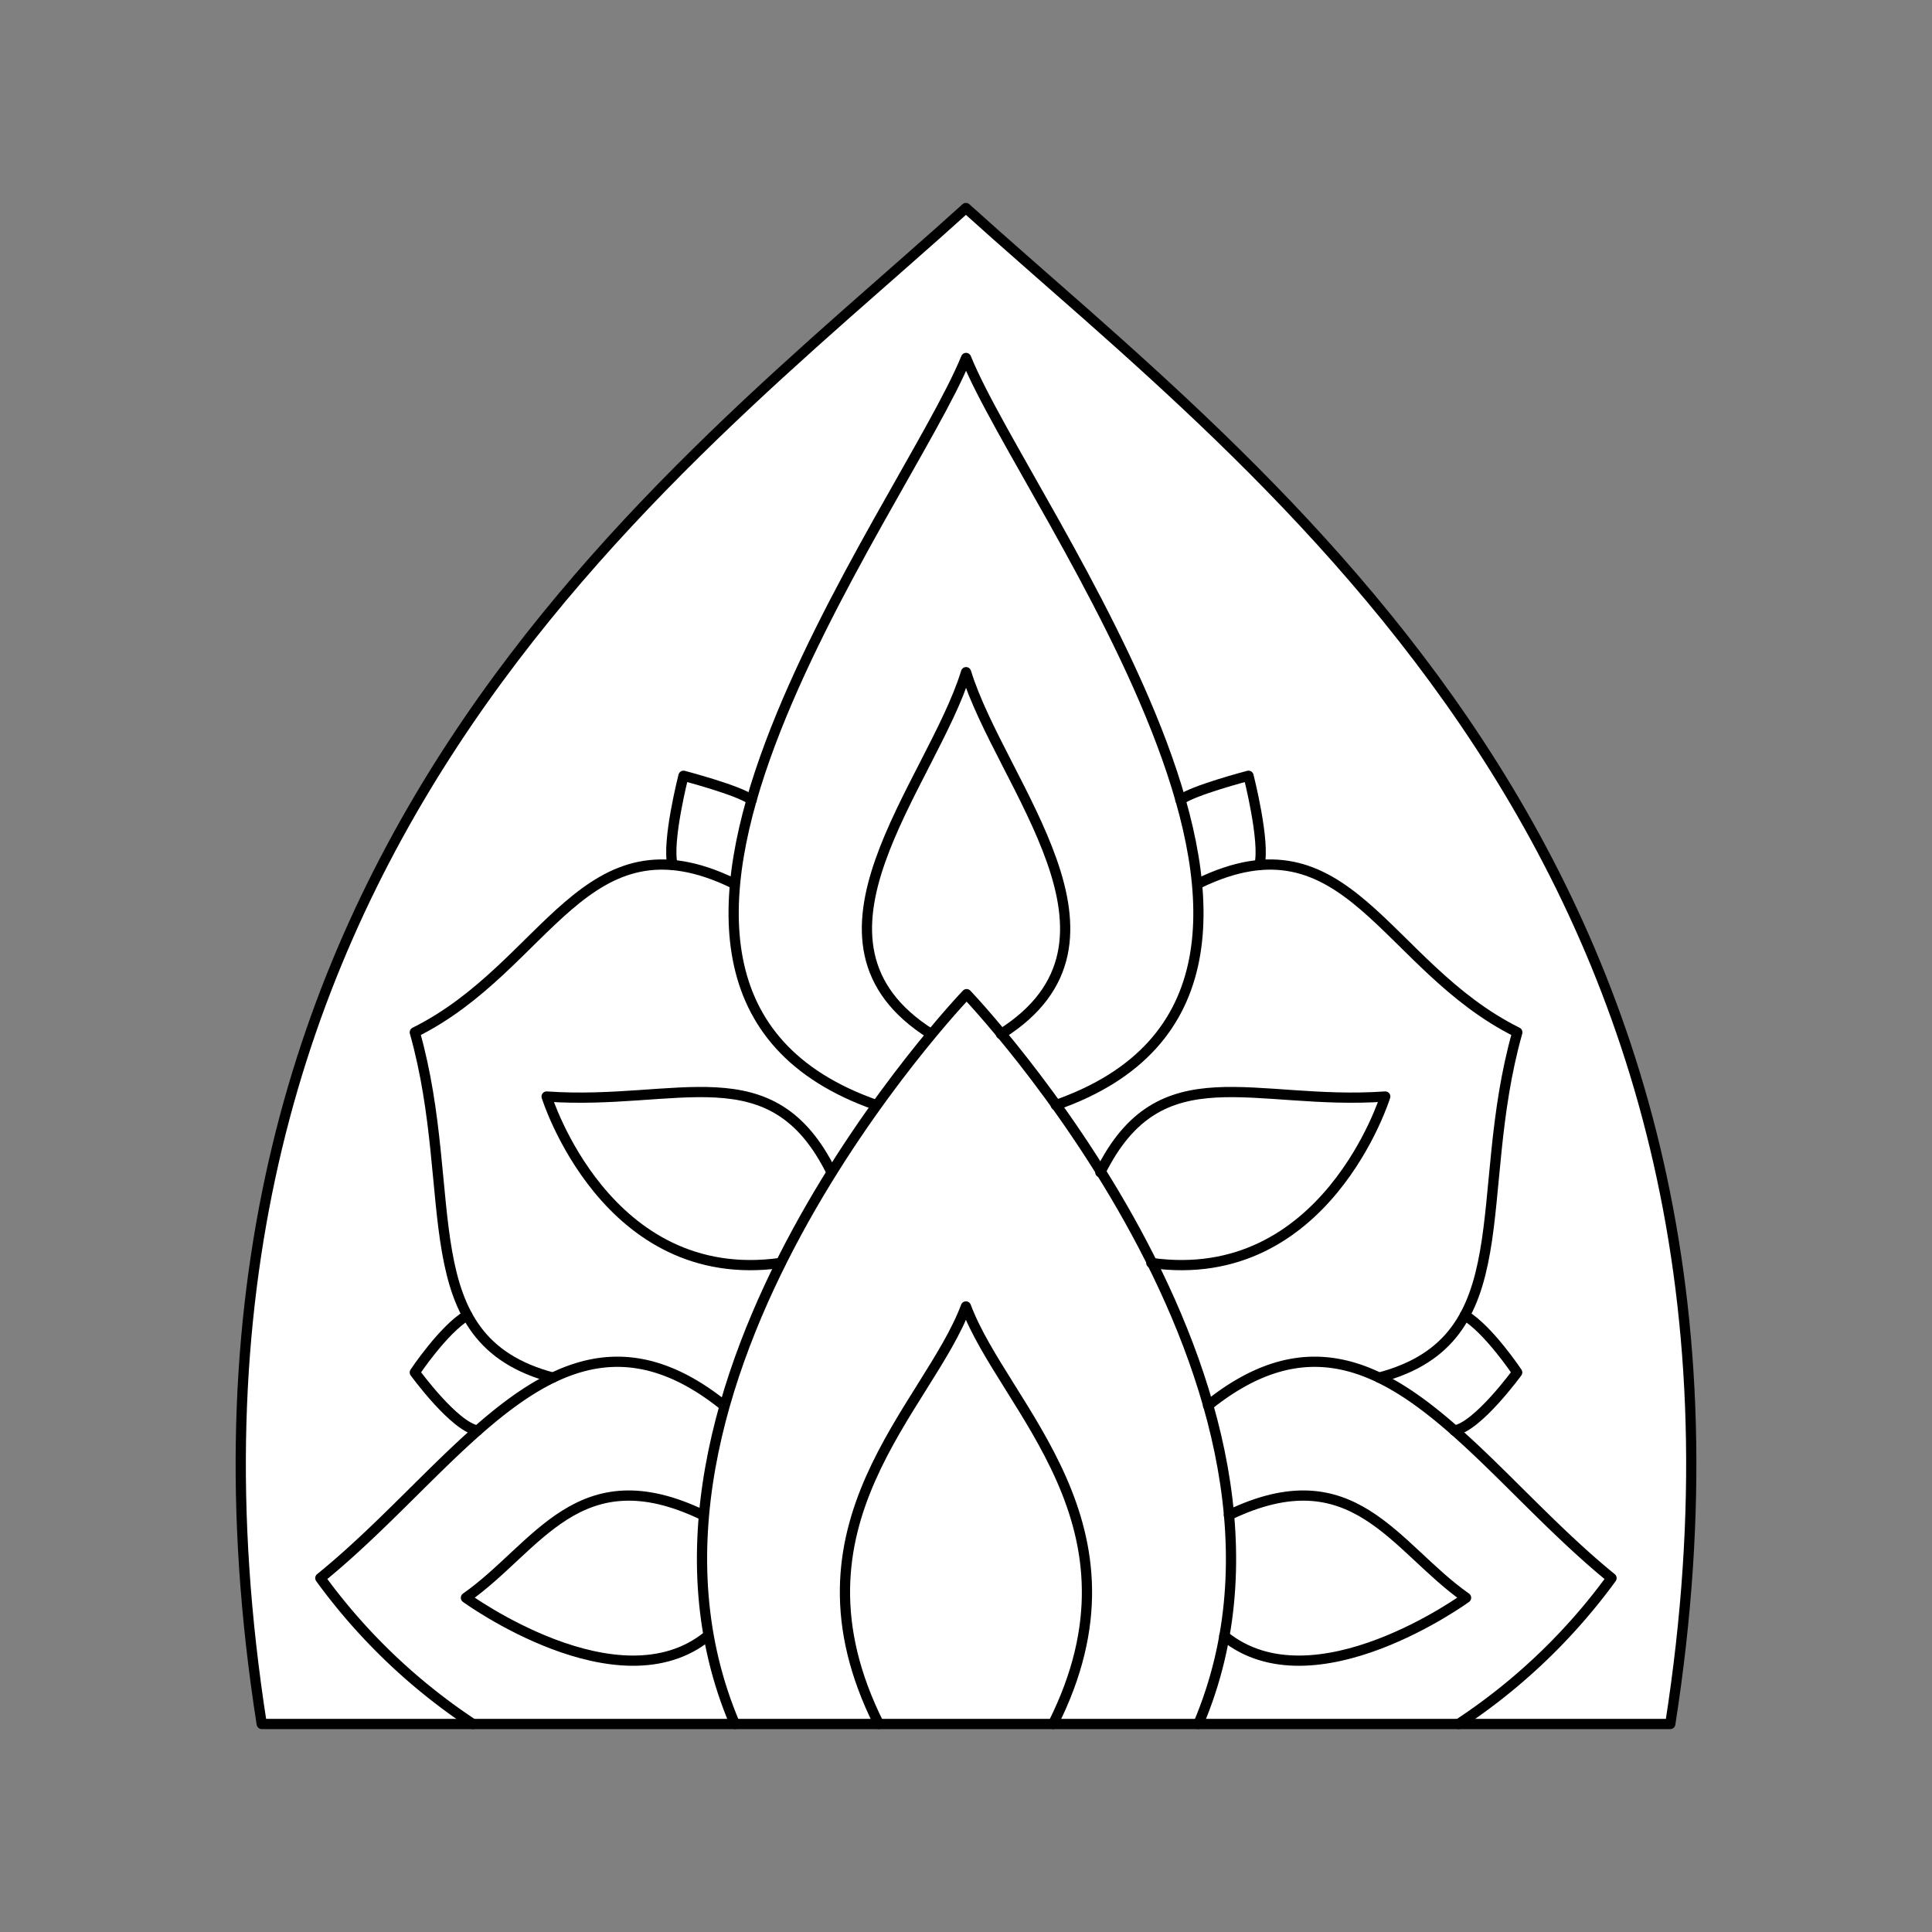 <svg xmlns="http://www.w3.org/2000/svg" viewBox="0 0 141.73 141.73"><rect x="0" y="0" width="141.73" height="141.73" fill="#808080" stroke="none"/><defs><style>.cls-1{fill:#fff;}.cls-2{fill:none;stroke:#000;stroke-linecap:round;stroke-linejoin:round;stroke-width:0.75px;}</style></defs><title>Artboard 20</title><g id="_20_fill" data-name="20 fill"><path class="cls-1" d="M122.53,126.47c9.86-63-30-91.63-51.67-111.21C49.24,34.84,9.34,63.46,19.2,126.47Z"/></g><g id="_20_stroke" data-name="20 stroke"><path class="cls-2" d="M53.11,103.11C41.35,93.66,34,107.25,23.5,115.77a43.45,43.45,0,0,0,11.19,10.7"/><path class="cls-2" d="M40.56,101.06C30,98.28,33.8,87.71,30.43,75.73c9.77-4.85,12.43-16.25,23.39-10.92"/><path class="cls-2" d="M49.34,63.46c-.44-1.7.8-6.55.8-6.55s4.13,1.08,5,1.78"/><path class="cls-2" d="M34.27,96.49c-1.75,1.05-3.84,4.19-3.84,4.19s2.91,4,4.61,4.26"/><path class="cls-2" d="M61,86c-4.39-8.89-11.24-4.88-20.9-5.56,0,0,4.35,14,17.16,12.21"/><path class="cls-2" d="M51.58,111.15c-9.14-4.4-12.14,2.37-17.4,6.06,0,0,11.17,8.14,17.74,2.8"/><path class="cls-2" d="M122.53,126.47c9.86-63-30-91.63-51.67-111.21C49.24,34.84,9.34,63.46,19.2,126.47Z"/><path class="cls-2" d="M87.91,126.47c10.52-24.77-17-53.54-17-53.54s-27.56,28.77-17,53.54"/><path class="cls-2" d="M77.25,126.47c7.33-14.58-3.59-23.17-6.39-30.63-2.8,7.46-13.71,16-6.39,30.63"/><path class="cls-2" d="M77.45,81.07c25-8.73-2.05-43.7-6.58-54.81-4.53,11.11-31.59,46.08-6.58,54.81"/><path class="cls-2" d="M88.62,103.11c11.76-9.45,19.13,4.14,29.6,12.66A43.45,43.45,0,0,1,107,126.47"/><path class="cls-2" d="M101.17,101.06c10.58-2.78,6.76-13.35,10.14-25.33-9.77-4.85-12.43-16.25-23.39-10.92"/><path class="cls-2" d="M92.39,63.46c.44-1.7-.8-6.55-.8-6.55s-4.13,1.08-5,1.78"/><path class="cls-2" d="M107.46,96.49c1.75,1.05,3.84,4.19,3.84,4.19s-2.91,4-4.61,4.26"/><path class="cls-2" d="M73.43,75.86c10.8-6.79,0-18.25-2.56-26.55-2.57,8.3-13.36,19.76-2.56,26.55"/><path class="cls-2" d="M80.72,86c4.39-8.89,11.24-4.88,20.9-5.56,0,0-4.35,14-17.16,12.21"/><path class="cls-2" d="M90.15,111.15c9.14-4.4,12.14,2.37,17.4,6.06,0,0-11.17,8.14-17.74,2.8"/></g></svg>